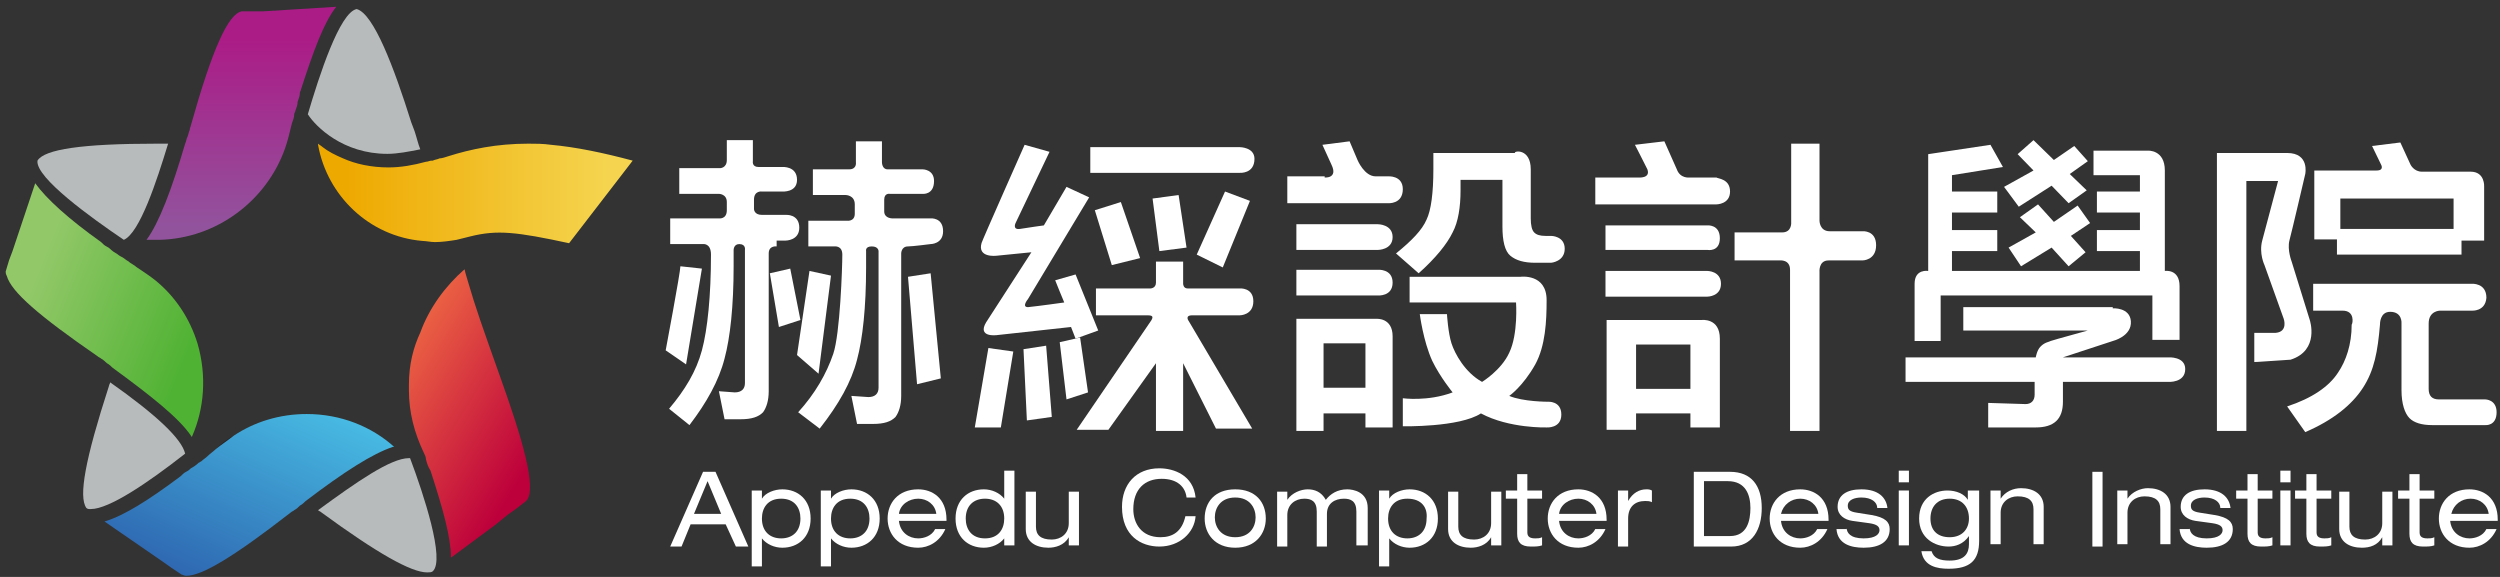 <?xml version="1.0" encoding="UTF-8"?>
<svg width="169px" height="39px" viewBox="0 0 169 39" version="1.1" xmlns="http://www.w3.org/2000/svg" xmlns:xlink="http://www.w3.org/1999/xlink">
    <rect x="0" y="0" width="169" height="39" fill="#333333" stroke="none"/>
    <!-- Generator: Sketch 51 (57462) - http://www.bohemiancoding.com/sketch -->
    <title>Group 24 Copy 2</title>
    <desc>Created with Sketch.</desc>
    <defs>
        <linearGradient x1="17.764%" y1="31.064%" x2="91.086%" y2="68.412%" id="linearGradient-1">
            <stop stop-color="#92C868" offset="0%"></stop>
            <stop stop-color="#4FB233" offset="100%"></stop>
        </linearGradient>
        <linearGradient x1="15.646%" y1="14.078%" x2="67.956%" y2="85.944%" id="linearGradient-2">
            <stop stop-color="#EB6143" offset="0%"></stop>
            <stop stop-color="#BD003B" offset="100%"></stop>
        </linearGradient>
        <linearGradient x1="87.845%" y1="-3.805%" x2="10.517%" y2="92.303%" id="linearGradient-3">
            <stop stop-color="#49C0E6" offset="0%"></stop>
            <stop stop-color="#2D64AF" offset="100%"></stop>
        </linearGradient>
        <linearGradient x1="49.155%" y1="14.169%" x2="49.155%" y2="94.7%" id="linearGradient-4">
            <stop stop-color="#AB1C87" offset="0%"></stop>
            <stop stop-color="#92539D" offset="100%"></stop>
        </linearGradient>
        <linearGradient x1="93.188%" y1="51.032%" x2="8.938%" y2="51.032%" id="linearGradient-5">
            <stop stop-color="#F5D550" offset="0%"></stop>
            <stop stop-color="#EEA900" offset="100%"></stop>
        </linearGradient>
    </defs>
    <g id="Page-1" stroke="none" stroke-width="1" fill="none" fill-rule="evenodd">
        <g id="Group-24-Copy-2" fill-rule="nonzero">
            <g id="XMLID_946_">
                <path d="M13.361,23.247 C12.823,21.488 11.825,20.035 10.52,18.965 C10.136,18.659 9.675,18.353 9.214,18.047 C9.061,17.894 8.83,17.818 8.677,17.665 C8.677,17.665 8.677,17.665 8.677,17.665 C8.523,17.588 8.37,17.435 8.216,17.359 C8.216,17.359 8.216,17.359 8.216,17.359 C8.139,17.359 8.139,17.282 8.062,17.282 C7.909,17.129 7.679,17.053 7.525,16.9 C7.448,16.824 7.371,16.747 7.218,16.671 C7.064,16.594 6.987,16.518 6.834,16.365 C4.684,14.835 3.148,13.459 2.38,12.388 L0.845,16.976 L0.614,17.588 L0.384,18.353 C0.384,18.353 0.384,18.353 0.384,18.353 C0.384,18.429 0.384,18.506 0.461,18.659 C0.768,19.729 2.611,21.335 6.604,24.088 C6.68,24.165 6.757,24.165 6.834,24.241 C6.987,24.318 7.141,24.471 7.218,24.547 C7.371,24.624 7.525,24.776 7.602,24.853 C10.213,26.765 12.055,28.218 12.9,29.441 C12.9,29.441 12.9,29.518 12.977,29.518 C13.821,27.606 13.975,25.388 13.361,23.247 Z" id="XMLID_962_" fill="url(#linearGradient-1)"></path>
                <path d="M12.516,30.665 C12.286,29.671 10.596,28.065 7.448,25.847 C7.448,25.924 7.371,26 7.371,26.076 C5.759,31.047 5.298,33.571 5.836,34.335 C5.912,34.412 5.989,34.412 6.143,34.412 C7.371,34.412 9.982,32.653 12.516,30.665 Z" id="XMLID_961_" fill="#B8BBBC"></path>
                <path d="M8.37,16.212 C9.445,15.753 10.596,12.235 11.364,9.712 L10.596,9.712 C5.529,9.712 2.995,10.094 2.534,10.859 C2.38,12.006 6.22,14.759 8.37,16.212 Z" id="XMLID_960_" fill="#B8BBBC"></path>
                <path d="M20.809,7.724 C21.346,8.565 23.189,10.4 26.184,10.4 C26.875,10.4 27.643,10.247 28.411,10.094 C28.257,9.712 28.18,9.329 28.027,8.871 L27.796,8.259 C26.645,4.588 25.262,0.918 24.111,0.612 C22.959,0.841 21.577,5.124 20.809,7.724 Z" id="XMLID_959_" fill="#B8BBBC"></path>
                <path d="M27.72,30.971 C27.72,30.971 27.643,30.971 27.643,30.971 C26.414,30.971 24.111,32.576 21.5,34.488 C21.577,34.565 21.654,34.565 21.73,34.641 C25.493,37.394 27.796,38.694 28.871,38.694 C29.025,38.694 29.179,38.694 29.255,38.618 C30.1,37.853 28.641,33.418 27.72,30.971 Z" id="XMLID_958_" fill="#B8BBBC"></path>
                <path d="M31.405,18.2 C31.329,18.2 31.329,18.276 31.405,18.2 C31.329,18.276 31.329,18.276 31.405,18.2 C31.405,18.2 31.405,18.2 31.405,18.2 Z" id="XMLID_956_" fill="#000000"></path>
                <path d="M33.862,25.618 C32.557,21.947 32.173,20.876 31.636,19.041 C31.559,18.735 31.482,18.582 31.405,18.2 C31.405,18.2 31.405,18.2 31.405,18.2 C30.1,19.347 29.025,20.8 28.411,22.482 C27.95,23.476 27.643,24.624 27.643,26 C27.643,26.076 27.643,26.076 27.643,26.153 C27.643,26.229 27.643,26.229 27.643,26.306 C27.643,26.306 27.643,26.382 27.643,26.382 C27.643,27.912 28.027,29.288 28.641,30.588 C28.718,30.741 28.795,30.894 28.795,31.047 C28.871,31.353 28.948,31.582 29.102,31.812 C29.946,34.412 30.484,36.324 30.484,37.7 L33.479,35.482 L34.323,34.794 L34.861,34.412 L35.552,33.876 C35.552,33.876 35.552,33.876 35.552,33.876 C36.396,33.112 35.168,29.288 33.862,25.618 Z" id="XMLID_955_" fill="url(#linearGradient-2)"></path>
                <path d="M14.589,30.359 C15.05,30.053 15.434,29.747 15.818,29.441 C15.357,29.671 14.973,29.976 14.589,30.359 Z" id="XMLID_954_" fill="#000000" opacity="0.3"></path>
                <path d="M20.732,27.988 C18.889,27.988 17.2,28.524 15.818,29.441 C15.434,29.747 14.973,30.053 14.589,30.359 C14.436,30.512 14.205,30.665 14.052,30.818 C14.052,30.818 14.052,30.818 14.052,30.818 C13.898,30.971 13.745,31.047 13.591,31.2 C13.591,31.2 13.591,31.2 13.591,31.2 C13.514,31.2 13.514,31.276 13.438,31.276 C13.284,31.429 13.054,31.582 12.9,31.659 C12.823,31.735 12.746,31.812 12.593,31.888 C12.439,31.965 12.363,32.041 12.209,32.194 C10.059,33.8 8.37,34.871 7.064,35.253 L11.057,38.006 L11.595,38.388 L12.286,38.847 C12.286,38.847 12.286,38.847 12.286,38.847 C12.363,38.847 12.439,38.924 12.593,38.924 C13.668,38.924 15.818,37.624 19.657,34.641 C19.734,34.565 19.811,34.565 19.887,34.488 C20.041,34.412 20.195,34.259 20.271,34.182 C20.425,34.106 20.579,33.953 20.655,33.876 C23.266,31.888 25.186,30.665 26.568,30.206 C26.568,30.206 26.645,30.206 26.645,30.206 C25.109,28.829 23.036,27.988 20.732,27.988 Z" id="XMLID_953_" fill="url(#linearGradient-3)"></path>
                <path d="M13.514,27.988 C13.591,27.759 13.668,27.529 13.745,27.3 L13.514,27.988 Z" id="XMLID_952_" fill="#000000" opacity="0.3"></path>
                <path d="M19.35,9.329 C19.273,9.559 19.196,9.788 19.12,10.094 C19.196,9.788 19.273,9.559 19.35,9.329 Z" id="XMLID_951_" fill="#000000" opacity="0.3"></path>
                <path d="M17.814,0.765 L17.2,0.765 L16.355,0.765 C16.355,0.765 16.355,0.765 16.355,0.765 C15.434,0.918 14.359,3.288 12.9,8.488 C12.9,8.565 12.823,8.641 12.823,8.794 C12.746,8.947 12.746,9.1 12.67,9.253 C12.593,9.406 12.593,9.559 12.516,9.712 C11.595,12.847 10.75,15.065 9.905,16.212 C10.059,16.212 10.213,16.212 10.366,16.212 L10.75,16.212 C14.666,16.135 18.045,13.535 19.273,10.018 C19.35,9.788 19.427,9.559 19.504,9.253 C19.58,8.947 19.657,8.641 19.734,8.335 C19.734,8.335 19.734,8.335 19.734,8.335 C19.811,8.106 19.887,7.953 19.887,7.724 C19.887,7.647 19.964,7.571 19.964,7.494 C20.041,7.265 20.118,7.112 20.118,6.882 C20.195,6.653 20.271,6.5 20.271,6.271 C20.271,6.194 20.348,6.118 20.348,6.041 C21.193,3.441 21.884,1.529 22.729,0.459 L17.814,0.765 Z" id="XMLID_950_" fill="url(#linearGradient-4)"></path>
                <path d="M21.423,9.788 C21.423,9.865 21.423,9.865 21.423,9.788 C21.423,9.788 21.423,9.788 21.423,9.788 Z" id="XMLID_949_" fill="#000000"></path>
                <path d="M31.712,16.059 C31.405,16.135 31.098,16.212 30.791,16.288 C31.098,16.212 31.405,16.135 31.712,16.059 C31.712,16.059 31.712,16.059 31.712,16.059 C31.712,16.059 31.712,16.059 31.712,16.059 Z" id="XMLID_948_" fill="#8DAEDC" opacity="0.5"></path>
                <path d="M37.241,9.788 C36.704,9.712 36.243,9.712 35.705,9.712 C33.555,9.712 31.789,10.094 30.33,10.553 C30.1,10.629 29.87,10.706 29.716,10.706 C29.562,10.782 29.409,10.782 29.255,10.859 C29.255,10.859 29.255,10.859 29.255,10.859 C29.255,10.859 29.179,10.859 29.179,10.859 C29.025,10.859 28.948,10.935 28.795,10.935 C27.95,11.165 27.105,11.318 26.261,11.318 C25.109,11.318 24.034,11.088 23.189,10.706 C22.652,10.476 22.191,10.247 21.807,9.941 C21.73,9.865 21.577,9.788 21.5,9.712 C21.5,9.712 21.5,9.788 21.5,9.788 C22.114,13.229 24.955,15.982 28.564,16.288 C28.795,16.288 29.102,16.365 29.409,16.365 C29.87,16.365 30.407,16.288 30.868,16.212 C31.175,16.135 31.482,16.059 31.789,15.982 C31.789,15.982 31.789,15.982 31.789,15.982 C31.789,15.982 31.789,15.982 31.789,15.982 C32.711,15.753 33.479,15.676 34.477,15.753 C35.475,15.829 36.704,16.059 38.47,16.441 L42.77,10.859 C40.773,10.324 38.93,9.941 37.241,9.788 Z" id="XMLID_947_" fill="url(#linearGradient-5)"></path>
            </g>
            <g id="Group-22" transform="translate(45, 9)" fill="#FFFFFF">
                <path d="M2.449,9.158 L1.378,15.632 L0,14.684 C0,14.684 0.995,9.395 0.995,9 L2.449,9.158 Z" id="XMLID_939_-path"></path>
                <path d="M7.501,7.658 C7.501,7.658 6.965,7.579 6.965,8.132 C6.965,8.526 6.965,16.974 6.965,16.974 L6.965,17.447 C6.965,18.079 6.812,18.553 6.583,18.868 C6.277,19.184 5.817,19.342 5.052,19.342 L3.98,19.342 L3.598,17.447 L4.669,17.526 C5.128,17.526 5.358,17.289 5.358,16.895 L5.358,7.895 C5.358,7.895 5.435,7.5 4.975,7.5 C4.593,7.5 4.593,7.895 4.593,7.895 C4.593,8.368 4.593,8.289 4.593,8.605 C4.593,8.763 4.593,8.921 4.593,9 C4.593,11.684 4.363,13.816 3.98,15.237 C3.598,16.737 2.756,18.237 1.607,19.737 L0.23,18.632 C1.301,17.368 2.067,16.105 2.449,14.684 C2.832,13.263 3.062,10.974 3.062,8.211 C3.062,7.421 2.526,7.5 2.526,7.5 L0.306,7.5 L0.306,5.763 L3.598,5.763 C3.598,5.763 4.133,5.842 4.133,5.211 C4.133,5.053 4.133,4.895 4.133,4.658 C4.133,4.105 3.598,4.105 3.598,4.105 L0.919,4.105 L0.919,2.368 L3.674,2.368 C3.674,2.368 4.133,2.368 4.133,1.816 C4.133,1.342 4.133,0.474 4.133,0.474 L5.894,0.474 L5.894,1.895 C5.894,1.895 5.817,2.289 6.277,2.289 C6.736,2.289 7.884,2.289 7.884,2.289 C7.884,2.289 8.879,2.211 8.879,3.158 C8.879,4.026 7.884,3.947 7.884,3.947 L6.506,3.947 C6.506,3.947 5.97,3.868 5.97,4.5 L5.97,5.132 C5.97,5.132 5.97,5.526 6.506,5.526 C7.042,5.526 8.114,5.526 8.114,5.526 C8.114,5.526 9.032,5.447 9.032,6.395 C9.032,7.263 8.114,7.263 8.114,7.263 L7.501,7.263 L7.501,7.658 Z" id="XMLID_939_-path"></path>
                <polygon id="XMLID_939_-path" points="9.109 12.632 7.654 13.105 7.042 9.474 8.42 9.158"></polygon>
                <polygon id="XMLID_939_-path" points="11.175 9.632 10.333 16.263 8.879 15 9.721 9.316"></polygon>
                <path d="M16.38,7.658 C15.921,7.658 15.921,8.132 15.921,8.132 L15.921,17.289 L15.921,17.763 C15.921,18.395 15.768,18.868 15.538,19.184 C15.232,19.5 14.773,19.658 14.007,19.658 L12.936,19.658 L12.553,17.763 L13.701,17.842 C14.16,17.842 14.39,17.605 14.39,17.211 L14.39,7.974 C14.39,7.974 14.39,7.658 13.931,7.658 C13.472,7.658 13.548,7.974 13.548,7.974 C13.548,8.447 13.548,8.447 13.548,8.684 C13.548,8.842 13.548,9 13.548,9.079 C13.548,11.763 13.319,13.895 12.936,15.316 C12.553,16.816 11.711,18.316 10.41,19.974 L8.956,18.868 C10.104,17.605 10.869,16.263 11.328,14.921 C11.788,13.579 11.941,9.079 11.941,8.211 C11.941,7.579 11.405,7.658 11.405,7.658 L9.644,7.658 L9.644,5.921 L12.247,5.921 C12.247,5.921 12.783,6 12.783,5.447 C12.783,5.289 12.783,5.132 12.783,4.816 C12.783,4.184 12.17,4.184 12.17,4.184 L9.951,4.184 L9.951,2.447 C9.951,2.447 11.864,2.447 12.4,2.447 C12.936,2.447 12.859,1.974 12.859,1.974 L12.859,0.553 L14.62,0.553 L14.62,1.974 C14.62,1.974 14.62,2.447 15.002,2.447 C15.462,2.447 17.375,2.447 17.375,2.447 C17.375,2.447 18.141,2.447 18.141,3.237 C18.141,4.184 17.375,4.105 17.375,4.105 L15.156,4.105 C15.156,4.105 14.773,4.026 14.773,4.5 C14.773,4.737 14.773,5.053 14.773,5.289 C14.773,5.763 15.309,5.763 15.309,5.763 L17.911,5.763 C17.911,5.763 18.753,5.684 18.753,6.632 C18.753,7.5 17.911,7.5 17.911,7.5 C17.911,7.5 16.686,7.658 16.38,7.658 Z" id="XMLID_939_-path"></path>
                <polygon id="XMLID_939_-path" points="16.993 16.974 16.38 9.711 17.911 9.474 18.6 16.579"></polygon>
                <polygon id="XMLID_937_" points="23.499 14.763 22.657 19.895 20.896 19.895 21.815 14.526"></polygon>
                <path d="M27.096,3.632 L28.627,4.342 L24.494,11.211 C24.494,11.211 24.035,11.763 24.494,11.763 C25.259,11.684 26.943,11.447 26.943,11.447 C26.867,11.289 26.331,9.947 26.331,9.947 L27.709,9.553 L29.24,13.342 L27.709,13.895 L27.402,13.105 L22.351,13.658 C22.351,13.658 21.049,13.816 21.662,12.789 L24.723,8.053 L22.351,8.289 C22.351,8.289 21.049,8.447 21.356,7.421 C21.356,7.342 24.264,0.789 24.264,0.789 L25.948,1.263 L23.652,6.079 C23.652,6.079 23.422,6.553 23.958,6.474 C24.417,6.395 25.565,6.237 25.565,6.237" id="XMLID_936_"></path>
                <polygon id="XMLID_935_" points="24.417 19.421 24.188 14.605 25.719 14.368 26.101 19.184"></polygon>
                <polygon id="XMLID_934_" points="27.096 18 26.637 14.132 28.015 13.816 28.551 17.526"></polygon>
                <path d="M28.704,2.684 L28.704,0.947 L38.807,0.947 C38.807,0.947 39.802,0.947 39.802,1.737 C39.802,2.763 38.807,2.684 38.807,2.684 L28.704,2.684 Z" id="XMLID_933_"></path>
                <path d="M32.607,12.316 C32.148,12.316 29.086,12.316 29.086,12.316 L29.086,10.5 L32.76,10.5 C32.76,10.5 33.143,10.5 33.143,10.105 C33.143,9.711 33.143,8.684 33.143,8.684 L34.98,8.684 L34.98,10.184 C34.98,10.184 34.98,10.5 35.286,10.5 C35.593,10.5 38.807,10.5 38.807,10.5 C38.807,10.5 39.726,10.421 39.726,11.368 C39.726,12.316 38.807,12.316 38.807,12.316 C38.807,12.316 36.052,12.316 35.593,12.316 C35.057,12.316 35.363,12.711 35.363,12.711 L39.649,19.974 L37.2,19.974 L34.98,15.553 L34.98,20.132 L33.143,20.132 L33.143,15.553 L29.928,20.053 L27.785,20.053 L32.684,12.868 C32.914,12.553 33.067,12.316 32.607,12.316 Z" id="XMLID_932_"></path>
                <polygon id="XMLID_931_" points="30.158 8.921 29.01 5.211 30.77 4.658 32.072 8.447"></polygon>
                <polygon id="XMLID_930_" points="33.373 7.974 32.914 4.421 34.674 4.184 35.21 7.737"></polygon>
                <polygon id="XMLID_929_" points="39.496 4.579 37.659 9.079 35.899 8.211 37.812 3.947"></polygon>
                <path d="M44.548,3 C44.548,3 45.467,3.079 45.007,2.132 L44.395,0.789 L46.232,0.553 L46.768,1.816 C46.768,1.816 47.227,2.921 47.993,2.921 C48.758,2.921 48.835,2.921 48.835,2.921 C48.835,2.921 49.83,2.842 49.83,3.789 C49.83,4.816 48.835,4.737 48.835,4.737 L42.022,4.737 L42.022,2.921 L44.548,2.921 L44.548,3 Z M42.635,6.158 L48.146,6.158 C48.146,6.158 49.141,6.158 49.141,7.026 C49.141,7.895 48.146,7.895 48.146,7.895 L42.635,7.895 L42.635,6.158 Z M42.635,9.237 L48.146,9.237 C48.146,9.237 49.141,9.158 49.141,10.105 C49.141,11.053 48.146,10.974 48.146,10.974 L42.635,10.974 L42.635,9.237 Z M42.635,12.553 L48.069,12.553 C48.069,12.553 49.141,12.474 49.141,13.737 C49.141,15.474 49.141,19.895 49.141,19.895 L47.304,19.895 L47.304,18.947 L44.472,18.947 L44.472,20.132 L42.635,20.132 L42.635,12.553 Z M47.304,14.211 L44.472,14.211 L44.472,17.211 L47.304,17.211 L47.304,14.211 Z M58.479,2.447 C58.479,3.947 58.479,5.763 58.479,5.763 C58.479,6.237 58.556,6.553 58.709,6.711 C58.862,6.868 59.091,6.947 59.474,6.947 L59.857,6.947 C59.857,6.947 60.775,6.947 60.775,7.816 C60.775,8.684 59.857,8.763 59.857,8.763 L58.785,8.763 C58.02,8.763 57.484,8.605 57.101,8.289 C56.719,7.974 56.565,7.263 56.565,6.316 L56.565,3.158 L53.733,3.158 L53.733,3.868 C53.733,4.974 53.58,6 53.198,6.711 C52.815,7.5 52.049,8.447 50.901,9.474 L49.37,8.132 C50.442,7.263 51.131,6.553 51.437,5.842 C51.743,5.211 51.896,4.026 51.896,2.447 L51.896,1.342 L57.407,1.342 C57.331,1.184 58.479,1.026 58.479,2.447 Z M59.551,11.289 C59.551,12.711 59.474,14.368 58.785,15.632 C57.943,17.132 57.025,17.763 57.025,17.763 C57.943,18.158 59.627,18.158 59.627,18.158 C59.627,18.158 60.546,18.079 60.546,19.026 C60.546,19.974 59.551,19.895 59.551,19.895 C59.551,19.895 57.025,19.974 55.111,18.947 C53.657,19.895 49.83,19.816 49.83,19.816 L49.83,17.921 C49.83,17.921 51.514,18.158 53.198,17.526 C53.198,17.526 52.356,16.5 51.82,15.395 C51.207,14.053 50.978,12.237 50.978,12.237 L52.815,12.237 C52.815,12.237 52.891,13.5 53.121,14.211 C53.351,14.921 54.04,16.184 55.188,16.816 C55.188,16.816 56.489,16.026 57.025,14.842 C57.637,13.579 57.484,11.447 57.484,11.447 L50.289,11.447 L50.289,9.711 L57.79,9.711 C57.79,9.711 59.551,9.474 59.551,11.289 Z" id="XMLID_920_"></path>
                <path d="M71.951,3.947 C71.951,4.816 71.032,4.816 71.032,4.816 L62.842,4.816 L62.842,3 L65.751,3 C65.751,3 66.593,3.079 66.363,2.447 C66.133,1.974 65.521,0.789 65.521,0.789 L67.511,0.553 L68.353,2.447 C68.583,3.079 69.195,3 69.195,3 L71.032,3 C71.109,3.079 71.951,3.079 71.951,3.947 Z M63.531,6.237 L70.42,6.237 C70.42,6.237 71.262,6.158 71.262,7.105 C71.262,8.053 70.42,7.895 70.42,7.895 L63.531,7.895 L63.531,6.237 Z M63.531,9.316 L70.42,9.316 C70.42,9.316 71.338,9.316 71.338,10.184 C71.338,11.053 70.42,11.053 70.42,11.053 L63.531,11.053 L63.531,9.316 Z M63.607,12.632 L70.037,12.632 C70.037,12.632 71.262,12.474 71.262,13.895 C71.262,15.079 71.262,19.895 71.262,19.895 L69.272,19.895 L69.272,18.947 L65.598,18.947 L65.598,20.053 L63.607,20.053 L63.607,12.632 Z M69.272,14.289 L65.598,14.289 L65.598,17.289 L69.272,17.289 L69.272,14.289 Z M77.998,0.632 L77.998,5.921 C77.998,5.921 77.998,6.632 78.686,6.632 C79.222,6.632 80.906,6.632 80.906,6.632 C80.906,6.632 81.825,6.553 81.825,7.579 C81.825,8.605 80.906,8.605 80.906,8.605 C80.906,8.605 79.375,8.605 78.61,8.605 C77.921,8.605 77.998,9.395 77.998,9.395 L77.998,20.132 L76.007,20.132 C76.007,20.132 76.007,10.026 76.007,9.237 C76.007,8.526 75.319,8.605 75.319,8.605 L72.257,8.605 L72.257,6.711 C72.257,6.711 74.63,6.711 75.472,6.711 C76.16,6.711 76.084,6 76.084,6 L76.084,0.711 L77.998,0.711 L77.998,0.632 Z" id="XMLID_912_"></path>
                <path d="M97.822,11.842 C97.822,11.842 98.97,11.763 99.047,12.711 C99.123,13.737 97.822,14.053 97.822,14.053 L94.454,15.158 L101.573,15.158 C101.573,15.158 102.721,15.079 102.721,15.947 C102.721,16.895 101.573,16.816 101.573,16.816 L94.454,16.816 L94.454,17.684 L94.454,18.158 C94.454,19.342 93.842,19.895 92.617,19.895 L89.402,19.895 L89.402,18.237 L91.928,18.316 C92.311,18.316 92.541,18.079 92.541,17.684 L92.541,16.816 L83.815,16.816 L83.815,15.158 L92.617,15.158 C92.617,15.158 92.694,14.684 92.923,14.447 C93.153,14.211 93.306,14.132 94.148,13.895 L96.138,13.342 L87.719,13.342 L87.719,11.763 L97.822,11.763 L97.822,11.842 Z M100.654,10.974 L86.188,10.974 L86.188,14.053 L84.427,14.053 C84.427,14.053 84.427,11.289 84.427,10.184 C84.427,9.158 85.346,9.316 85.346,9.316 L85.346,1.421 L89.556,0.789 L90.398,2.289 L86.953,2.842 L86.953,3.947 L90.015,3.947 L90.015,5.368 L86.953,5.368 L86.953,6.553 L90.015,6.553 L90.015,7.974 L86.953,7.974 L86.953,9.316 L99.659,9.316 L99.659,7.974 L96.751,7.974 L96.751,6.553 L99.659,6.553 L99.659,5.368 L96.751,5.368 L96.751,3.947 L99.659,3.947 L99.659,2.842 L96.521,2.842 L96.521,1.184 L100.195,1.184 C100.195,1.184 101.343,1.105 101.343,2.526 C101.343,3.947 101.343,9.316 101.343,9.316 C101.343,9.316 102.338,9.158 102.338,10.342 C102.338,11.526 102.338,13.974 102.338,13.974 L100.501,13.974 L100.501,10.974 L100.654,10.974 Z M93.689,3.553 L91.469,4.974 L90.474,3.632 L92.464,2.526 L91.393,1.421 L92.464,0.474 L93.842,1.816 L95.22,0.868 L96.138,1.895 L94.914,2.763 L96.062,3.868 L94.837,4.737 L93.689,3.553 Z M93.689,7.737 L91.622,9 L90.78,7.737 L92.617,6.711 L91.546,5.684 L92.77,4.816 L93.842,6 L95.449,4.895 L96.291,6.079 L94.99,6.947 L95.985,8.053 L94.837,9 L93.689,7.737 Z" id="XMLID_906_"></path>
                <path d="M110.835,2.763 C110.835,2.763 109.916,6.711 109.763,7.263 C109.61,7.895 109.916,8.684 109.916,8.684 L111.141,12.632 C111.141,12.632 111.83,14.684 109.84,15.316 L107.39,15.474 L107.39,13.5 C107.39,13.5 108.768,13.5 108.844,13.5 C109.686,13.421 109.38,12.553 109.38,12.553 L108.079,8.921 C108.079,8.921 107.696,8.132 107.926,7.263 C108.079,6.711 108.998,3.237 108.998,3.237 L106.854,3.237 L106.854,20.132 L104.864,20.132 L104.864,1.342 C104.864,1.342 108.385,1.342 109.61,1.342 C111.141,1.342 110.835,2.763 110.835,2.763 Z M113.36,12 C112.442,12 111.37,12 111.37,12 L111.37,10.184 L122.086,10.184 C122.086,10.184 123.081,10.105 123.081,11.132 C123.005,12.079 122.086,12 122.086,12 L119.943,12 C119.943,12 119.178,12 119.178,12.868 C119.178,13.895 119.178,17.289 119.178,17.289 C119.178,17.763 119.407,18 119.867,18 L123.005,18 C123.005,18 123.77,18 123.77,18.868 C123.77,19.816 123.005,19.737 123.005,19.737 L119.407,19.737 C118.719,19.737 118.183,19.579 117.877,19.263 C117.57,18.947 117.341,18.316 117.341,17.368 L117.341,12.868 C117.341,12.868 117.417,12.079 116.575,12.079 C115.886,12.079 115.886,12.868 115.886,12.947 C115.733,14.763 115.504,16.026 114.738,17.211 C113.973,18.395 112.672,19.421 110.835,20.211 L109.61,18.474 C111.294,17.921 112.442,17.132 113.054,16.184 C113.59,15.395 113.973,14.289 113.973,12.947 C114.049,12.868 114.202,12 113.36,12 Z M121.244,8.211 L112.978,8.211 L112.978,7.184 L111.447,7.184 L111.447,2.526 C111.447,2.526 115.121,2.526 115.657,2.526 C116.193,2.526 115.963,2.132 115.963,2.132 L115.351,0.868 L117.264,0.632 L117.953,2.132 C117.953,2.132 118.183,2.605 118.719,2.605 C119.637,2.605 121.244,2.605 122.01,2.605 C123.005,2.605 122.928,3.632 122.928,3.632 L122.928,7.263 L121.398,7.263 L121.398,8.211 L121.244,8.211 Z M120.862,4.421 L113.207,4.421 L113.207,6.474 L120.862,6.474 L120.862,4.421 Z" id="XMLID_899_"></path>
                <path d="M4.057,26.447 L1.684,26.447 L1.072,27.947 L0.306,27.947 L2.526,22.895 L3.368,22.895 L5.588,27.947 L4.746,27.947 L4.057,26.447 Z M2.832,23.526 L1.914,25.737 L3.751,25.737 L2.832,23.526 Z" id="XMLID_894_"></path>
                <path d="M5.817,24.158 L6.506,24.158 L6.506,24.711 C6.736,24.316 7.348,24.079 7.884,24.079 C8.956,24.079 9.798,24.789 9.798,26.053 C9.798,27.316 8.956,28.026 7.884,28.026 C7.348,28.026 6.812,27.789 6.506,27.395 L6.506,29.289 L5.817,29.289 L5.817,24.158 Z M7.807,24.711 C6.889,24.711 6.506,25.342 6.506,26.053 C6.506,26.921 7.042,27.395 7.807,27.395 C8.573,27.395 9.109,26.921 9.109,26.053 C9.109,25.342 8.726,24.711 7.807,24.711 Z" id="XMLID_891_"></path>
                <path d="M10.486,24.158 L11.175,24.158 L11.175,24.711 C11.405,24.316 12.017,24.079 12.553,24.079 C13.625,24.079 14.467,24.789 14.467,26.053 C14.467,27.316 13.625,28.026 12.553,28.026 C12.017,28.026 11.481,27.789 11.175,27.395 L11.175,29.289 L10.486,29.289 L10.486,24.158 Z M12.477,24.711 C11.558,24.711 11.175,25.342 11.175,26.053 C11.175,26.921 11.711,27.395 12.477,27.395 C13.242,27.395 13.778,26.921 13.778,26.053 C13.778,25.342 13.395,24.711 12.477,24.711 Z" id="XMLID_749_"></path>
                <path d="M15.768,26.211 C15.844,27 16.457,27.395 17.069,27.395 C17.452,27.395 17.988,27.237 18.217,26.763 L18.906,26.763 C18.523,27.632 17.758,28.026 17.069,28.026 C15.691,28.026 15.002,27.079 15.002,26.053 C15.002,25.026 15.691,24.079 17.069,24.079 C17.988,24.079 18.983,24.632 18.983,26.132 L18.983,26.211 L15.768,26.211 Z M18.294,25.737 C18.217,25.105 17.681,24.711 17.069,24.711 C16.457,24.711 15.844,25.105 15.768,25.737 L18.294,25.737 Z" id="XMLID_746_"></path>
                <path d="M22.886,27.395 C22.58,27.789 22.044,28.026 21.509,28.026 C20.437,28.026 19.595,27.316 19.595,26.053 C19.595,24.789 20.437,24.079 21.509,24.079 C22.044,24.079 22.58,24.316 22.886,24.711 L22.886,22.816 L23.575,22.816 L23.575,27.868 L22.886,27.868 L22.886,27.395 Z M21.585,27.395 C22.504,27.395 22.886,26.763 22.886,26.053 C22.886,25.184 22.351,24.711 21.585,24.711 C20.82,24.711 20.284,25.184 20.284,26.053 C20.284,26.763 20.667,27.395 21.585,27.395 Z" id="XMLID_743_"></path>
                <path d="M27.938,27.868 L27.249,27.868 L27.249,27.316 C26.943,27.868 26.331,28.026 25.872,28.026 C25.03,28.026 24.341,27.632 24.341,26.763 L24.341,24.237 L25.03,24.237 L25.03,26.605 C25.03,27.158 25.336,27.474 26.101,27.474 C26.714,27.474 27.249,27.079 27.249,26.368 L27.249,24.237 L27.938,24.237 L27.938,27.868 Z" id="XMLID_741_"></path>
                <path d="M35.21,24.632 C35.133,23.921 34.598,23.368 33.526,23.368 C32.378,23.368 31.612,24.079 31.612,25.421 C31.612,26.368 32.148,27.316 33.449,27.316 C34.291,27.316 34.904,26.921 35.133,25.895 L35.822,25.895 C35.746,27 34.751,27.947 33.373,27.947 C32.148,27.947 30.847,27.237 30.847,25.263 C30.847,23.763 31.765,22.658 33.373,22.658 C34.368,22.658 35.669,23.132 35.822,24.632 L35.21,24.632 Z" id="XMLID_739_"></path>
                <path d="M38.501,24.079 C39.879,24.079 40.568,24.947 40.568,26.053 C40.568,27.079 39.879,28.026 38.501,28.026 C37.123,28.026 36.435,27.079 36.435,26.053 C36.435,24.947 37.123,24.079 38.501,24.079 Z M38.501,24.632 C37.506,24.632 37.123,25.342 37.123,25.974 C37.123,26.605 37.506,27.316 38.501,27.316 C39.496,27.316 39.879,26.605 39.879,25.974 C39.879,25.342 39.496,24.632 38.501,24.632 Z" id="XMLID_736_"></path>
                <path d="M46.691,25.579 C46.691,24.868 46.309,24.711 45.849,24.711 C45.237,24.711 44.701,25.026 44.701,25.737 L44.701,27.947 L44.012,27.947 L44.012,25.579 C44.012,24.868 43.63,24.711 43.17,24.711 C42.558,24.711 42.022,25.105 42.022,25.816 L42.022,27.947 L41.333,27.947 L41.333,24.237 L42.022,24.237 L42.022,24.789 C42.328,24.316 42.941,24.079 43.4,24.079 C43.859,24.079 44.319,24.237 44.625,24.789 C44.931,24.395 45.39,24.079 46.079,24.079 C46.462,24.079 47.457,24.237 47.457,25.342 L47.457,27.868 L46.691,27.868 L46.691,25.579 Z" id="XMLID_734_"></path>
                <path d="M48.222,24.158 L48.911,24.158 L48.911,24.711 C49.141,24.316 49.753,24.079 50.289,24.079 C51.36,24.079 52.202,24.789 52.202,26.053 C52.202,27.316 51.36,28.026 50.289,28.026 C49.753,28.026 49.217,27.789 48.911,27.395 L48.911,29.289 L48.222,29.289 L48.222,24.158 Z M50.136,24.711 C49.217,24.711 48.835,25.342 48.835,26.053 C48.835,26.921 49.37,27.395 50.136,27.395 C50.901,27.395 51.437,26.921 51.437,26.053 C51.514,25.342 51.131,24.711 50.136,24.711 Z" id="XMLID_731_"></path>
                <path d="M56.489,27.868 L55.8,27.868 L55.8,27.316 C55.494,27.868 54.881,28.026 54.422,28.026 C53.58,28.026 52.891,27.632 52.891,26.763 L52.891,24.237 L53.58,24.237 L53.58,26.605 C53.58,27.158 53.886,27.474 54.652,27.474 C55.264,27.474 55.8,27.079 55.8,26.368 L55.8,24.237 L56.489,24.237 L56.489,27.868 Z" id="XMLID_729_"></path>
                <path d="M57.56,23.053 L58.249,23.053 L58.249,24.158 L59.244,24.158 L59.244,24.711 L58.249,24.711 L58.249,27 C58.249,27.316 58.479,27.395 58.785,27.395 C58.938,27.395 59.091,27.395 59.244,27.316 L59.244,27.868 C59.015,27.947 58.785,27.947 58.479,27.947 C57.79,27.947 57.56,27.632 57.56,27.079 L57.56,24.711 L56.795,24.711 L56.795,24.158 L57.56,24.158 L57.56,23.053 Z" id="XMLID_727_"></path>
                <path d="M60.393,26.211 C60.469,27 61.081,27.395 61.694,27.395 C62.077,27.395 62.612,27.237 62.842,26.763 L63.531,26.763 C63.148,27.632 62.383,28.026 61.694,28.026 C60.316,28.026 59.627,27.079 59.627,26.053 C59.627,25.026 60.316,24.079 61.694,24.079 C62.612,24.079 63.607,24.632 63.607,26.132 L63.607,26.211 L60.393,26.211 Z M62.919,25.737 C62.842,25.105 62.306,24.711 61.694,24.711 C61.081,24.711 60.469,25.105 60.393,25.737 L62.919,25.737 Z" id="XMLID_584_"></path>
                <path d="M64.373,24.158 L65.062,24.158 L65.062,24.868 C65.368,24.316 65.827,24.079 66.286,24.079 C66.44,24.079 66.516,24.079 66.669,24.158 L66.669,24.947 C66.516,24.868 66.363,24.868 66.21,24.868 C65.521,24.868 65.062,25.263 65.062,26.053 L65.062,27.947 L64.373,27.947 L64.373,24.158 Z" id="XMLID_581_"></path>
                <path d="M69.501,22.895 L71.951,22.895 C73.405,22.895 74.094,23.842 74.094,25.342 C74.094,26.763 73.481,27.947 72.027,27.947 L69.501,27.947 L69.501,22.895 Z M71.951,27.237 C73.099,27.237 73.328,26.211 73.328,25.342 C73.328,24.474 73.022,23.526 71.798,23.526 L70.19,23.526 L70.19,27.237 L71.951,27.237 Z" id="XMLID_578_"></path>
                <path d="M75.395,26.211 C75.472,27 76.084,27.395 76.696,27.395 C77.079,27.395 77.615,27.237 77.844,26.763 L78.533,26.763 C78.151,27.632 77.385,28.026 76.696,28.026 C75.319,28.026 74.63,27.079 74.63,26.053 C74.63,25.026 75.319,24.079 76.696,24.079 C77.615,24.079 78.61,24.632 78.61,26.132 L78.61,26.211 L75.395,26.211 Z M77.921,25.737 C77.844,25.105 77.309,24.711 76.696,24.711 C76.084,24.711 75.548,25.105 75.395,25.737 L77.921,25.737 Z" id="XMLID_575_"></path>
                <path d="M79.835,26.684 C79.835,27 80.064,27.395 80.983,27.395 C81.825,27.395 82.054,27.079 82.054,26.842 C82.054,26.605 81.901,26.447 81.365,26.368 L80.217,26.211 C79.681,26.132 79.222,25.816 79.222,25.263 C79.222,24.474 79.835,24.079 80.83,24.079 C81.978,24.079 82.514,24.632 82.59,25.342 L81.901,25.342 C81.901,24.947 81.519,24.632 80.83,24.632 C80.37,24.632 79.911,24.789 79.911,25.184 C79.911,25.421 79.988,25.579 80.523,25.658 L81.519,25.816 C82.437,25.974 82.743,26.289 82.743,26.763 C82.743,27.632 82.054,28.026 80.983,28.026 C80.141,28.026 79.222,27.789 79.146,26.763 L79.835,26.763 L79.835,26.684 Z" id="XMLID_573_"></path>
                <path d="M83.356,22.816 L84.044,22.816 L84.044,23.605 L83.356,23.605 L83.356,22.816 Z M83.356,24.158 L84.044,24.158 L84.044,27.868 L83.356,27.868 L83.356,24.158 Z" id="XMLID_570_"></path>
                <path d="M88.101,24.158 L88.79,24.158 L88.79,27.553 C88.79,28.895 88.178,29.447 86.723,29.447 C85.958,29.447 85.04,29.289 84.886,28.263 L85.575,28.263 C85.728,28.737 86.111,28.895 86.8,28.895 C87.795,28.895 88.101,28.421 88.101,27.789 L88.101,27.237 C87.719,27.789 87.183,27.947 86.723,27.947 C85.805,27.947 84.733,27.395 84.733,26.053 C84.733,24.711 85.728,24.158 86.647,24.158 C87.259,24.158 87.795,24.395 88.025,24.789 L88.025,24.158 L88.101,24.158 Z M86.8,24.711 C85.958,24.711 85.499,25.263 85.499,26.053 C85.499,26.842 85.958,27.316 86.8,27.316 C87.642,27.316 88.101,26.763 88.101,26.053 C88.101,25.263 87.642,24.711 86.8,24.711 Z" id="XMLID_567_"></path>
                <path d="M89.556,24.158 L90.244,24.158 L90.244,24.711 C90.551,24.237 91.086,24 91.622,24 C92.464,24 93.153,24.395 93.153,25.263 L93.153,27.789 L92.464,27.789 L92.464,25.421 C92.464,24.868 92.158,24.553 91.393,24.553 C90.78,24.553 90.244,24.947 90.244,25.658 L90.244,27.789 L89.556,27.789 L89.556,24.158 Z" id="XMLID_565_"></path>
                <polygon id="XMLID_563_" points="96.444 22.895 97.133 22.895 97.133 27.947 96.444 27.947"></polygon>
                <path d="M98.128,24.158 L98.817,24.158 L98.817,24.711 C99.123,24.237 99.736,24 100.195,24 C101.037,24 101.726,24.395 101.726,25.263 L101.726,27.789 L101.037,27.789 L101.037,25.421 C101.037,24.868 100.731,24.553 99.965,24.553 C99.353,24.553 98.817,24.947 98.817,25.658 L98.817,27.789 L98.128,27.789 L98.128,24.158 Z" id="XMLID_561_"></path>
                <path d="M103.027,26.684 C103.027,27 103.257,27.395 104.175,27.395 C105.017,27.395 105.247,27.079 105.247,26.842 C105.247,26.605 105.094,26.447 104.558,26.368 L103.41,26.211 C102.874,26.132 102.415,25.816 102.415,25.263 C102.415,24.474 103.027,24.079 104.022,24.079 C105.17,24.079 105.706,24.632 105.783,25.342 L105.094,25.342 C105.094,24.947 104.711,24.632 104.022,24.632 C103.563,24.632 103.104,24.789 103.104,25.184 C103.104,25.421 103.18,25.579 103.716,25.658 L104.711,25.816 C105.63,25.974 105.936,26.289 105.936,26.763 C105.936,27.632 105.247,28.026 104.175,28.026 C103.333,28.026 102.415,27.789 102.338,26.763 L103.027,26.763 L103.027,26.684 Z" id="XMLID_559_"></path>
                <path d="M106.931,23.053 L107.62,23.053 L107.62,24.158 L108.615,24.158 L108.615,24.711 L107.62,24.711 L107.62,27 C107.62,27.316 107.849,27.395 108.156,27.395 C108.309,27.395 108.462,27.395 108.615,27.316 L108.615,27.868 C108.385,27.947 108.156,27.947 107.849,27.947 C107.16,27.947 106.931,27.632 106.931,27.079 L106.931,24.711 L106.165,24.711 L106.165,24.158 L106.931,24.158 L106.931,23.053 Z" id="XMLID_557_"></path>
                <path d="M109.151,22.816 L109.84,22.816 L109.84,23.605 L109.151,23.605 L109.151,22.816 Z M109.151,24.158 L109.84,24.158 L109.84,27.868 L109.151,27.868 L109.151,24.158 Z" id="XMLID_554_"></path>
                <path d="M110.911,23.053 L111.6,23.053 L111.6,24.158 L112.595,24.158 L112.595,24.711 L111.6,24.711 L111.6,27 C111.6,27.316 111.83,27.395 112.136,27.395 C112.289,27.395 112.442,27.395 112.595,27.316 L112.595,27.868 C112.365,27.947 112.136,27.947 111.83,27.947 C111.141,27.947 110.911,27.632 110.911,27.079 L110.911,24.711 L110.146,24.711 L110.146,24.158 L110.911,24.158 L110.911,23.053 Z" id="XMLID_552_"></path>
                <path d="M116.728,27.868 L116.04,27.868 L116.04,27.316 C115.733,27.868 115.198,28.026 114.662,28.026 C113.82,28.026 113.131,27.632 113.131,26.763 L113.131,24.237 L113.82,24.237 L113.82,26.605 C113.82,27.158 114.126,27.474 114.891,27.474 C115.504,27.474 116.04,27.079 116.04,26.368 L116.04,24.237 L116.728,24.237 L116.728,27.868 Z" id="XMLID_550_"></path>
                <path d="M117.877,23.053 L118.565,23.053 L118.565,24.158 L119.56,24.158 L119.56,24.711 L118.565,24.711 L118.565,27 C118.565,27.316 118.795,27.395 119.101,27.395 C119.254,27.395 119.407,27.395 119.56,27.316 L119.56,27.868 C119.331,27.947 119.101,27.947 118.795,27.947 C118.106,27.947 117.877,27.632 117.877,27.079 L117.877,24.711 L117.111,24.711 L117.111,24.158 L117.877,24.158 L117.877,23.053 Z" id="XMLID_548_"></path>
                <path d="M120.632,26.211 C120.709,27 121.321,27.395 121.933,27.395 C122.316,27.395 122.852,27.237 123.081,26.763 L123.77,26.763 C123.388,27.632 122.622,28.026 121.933,28.026 C120.556,28.026 119.867,27.079 119.867,26.053 C119.867,25.026 120.556,24.079 121.933,24.079 C122.852,24.079 123.847,24.632 123.847,26.132 L123.847,26.211 L120.632,26.211 Z M123.235,25.737 C123.158,25.105 122.622,24.711 122.01,24.711 C121.398,24.711 120.862,25.105 120.709,25.737 L123.235,25.737 Z" id="XMLID_545_"></path>
            </g>
        </g>
    </g>
</svg>